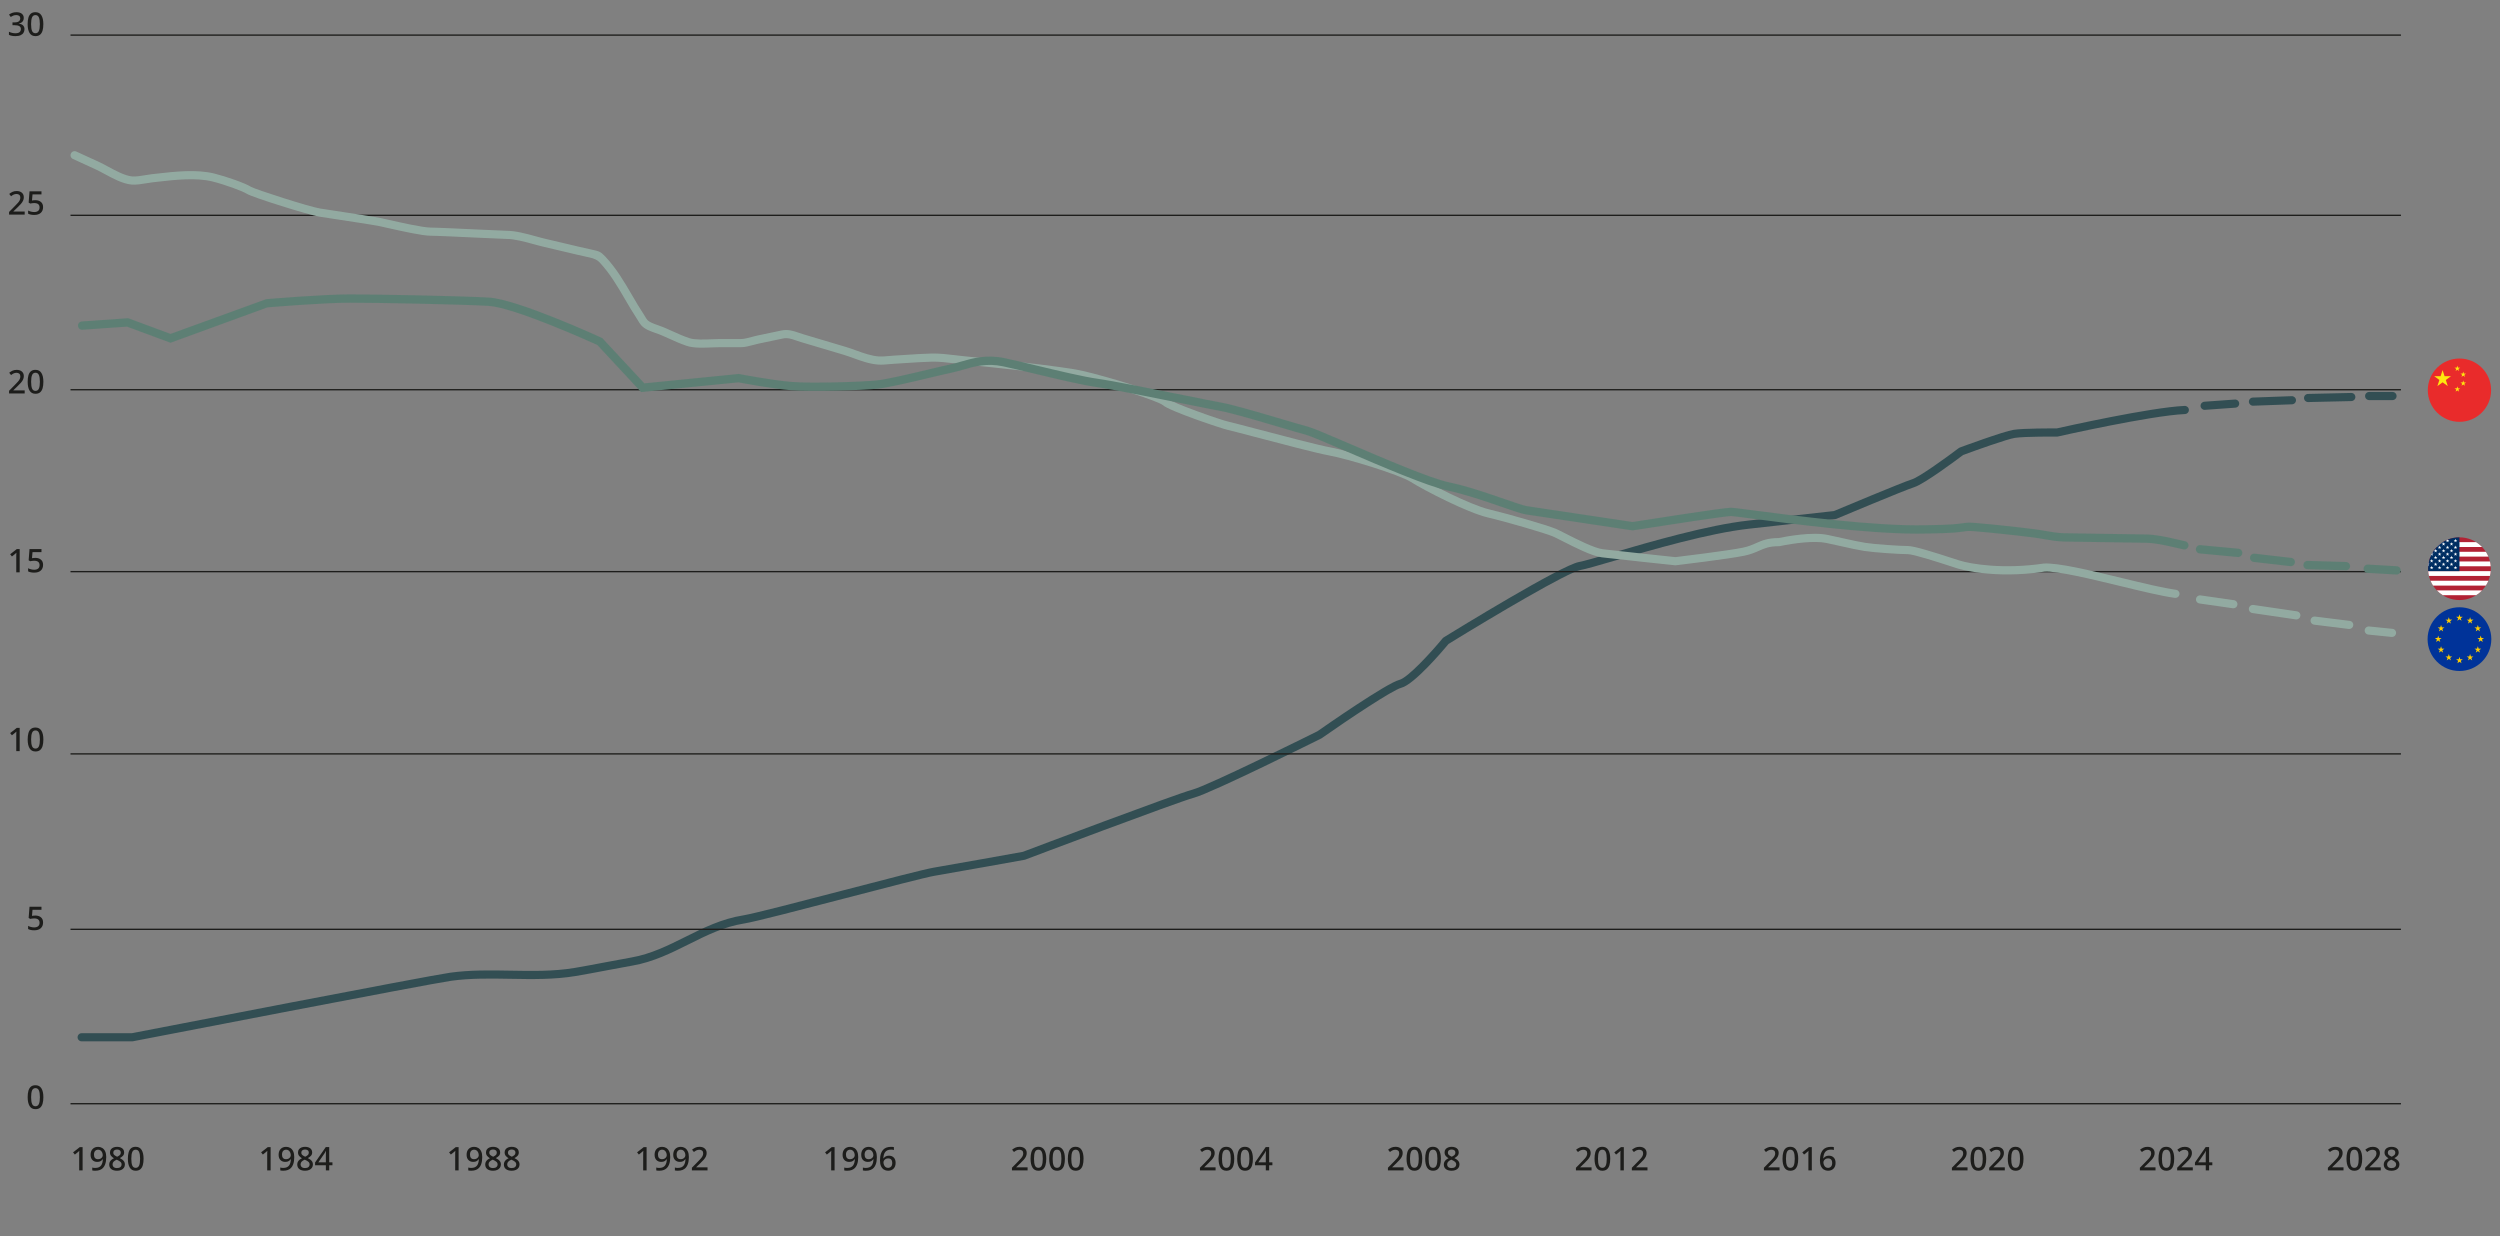 <?xml version="1.0" encoding="UTF-8"?>
<svg xmlns="http://www.w3.org/2000/svg" id="_0" width="1400" height="692.216" viewBox="0 0 1400 692.216">
  <rect x="0" y="0" width="1400" height="692.216" fill="#808080" stroke="none"/>
  <defs>
    <style>.cls-1{fill:#fc0;}.cls-2{fill:#b22234;}.cls-3{fill:#324e53;}.cls-4{fill:#e92b2b;}.cls-4,.cls-5{fill-rule:evenodd;}.cls-6{fill:#1d1d1b;}.cls-7{fill:#fff;}.cls-8{fill:#5d7f74;}.cls-9{fill:#92aaa1;}.cls-10{fill:#002e62;}.cls-11{fill:#ffe70e;}.cls-5{fill:#039;}</style>
  </defs>
  <path class="cls-5" d="M1377.293,375.763c9.857,0,17.85-7.993,17.85-17.85s-7.993-17.85-17.85-17.85-17.85,7.993-17.85,17.85,7.992,17.85,17.85,17.85Z"></path>
  <path class="cls-1" d="M1377.293,344.031l-.445,1.368h-1.439l1.16.843-.436,1.379,1.16-.843,1.159.843-.435-1.379,1.16-.843h-1.438l-.446-1.368Z"></path>
  <path class="cls-1" d="M1377.739,369.198l-.446-1.368-.445,1.368h-1.439l1.16.843-.436,1.379,1.16-.843,1.159.843-.436-1.379,1.16-.843h-1.436Z"></path>
  <path class="cls-1" d="M1365.393,358.681l1.16.837-.436-1.379,1.16-.843h-1.438l-.446-1.368-.446,1.368h-1.438l1.16.843-.436,1.379,1.16-.837Z"></path>
  <path class="cls-1" d="M1371.34,345.627l-.446,1.369h-1.436l1.16.853-.436,1.368,1.159-.855,1.16.853-.436-1.368,1.161-.853h-1.435l-.45-1.367Z"></path>
  <path class="cls-1" d="M1366.99,349.981l-.446,1.368h-1.438l1.16.843-.446,1.379,1.17-.843,1.16.843-.446-1.379,1.17-.843h-1.438l-.446-1.368Z"></path>
  <path class="cls-1" d="M1367.435,363.248l-.446-1.368-.446,1.368h-1.437l1.16.843-.446,1.379,1.17-.843,1.16.843-.446-1.379,1.17-.843h-1.438Z"></path>
  <path class="cls-1" d="M1371.789,367.606l-.449-1.371-.444,1.371h-1.439l1.16.853-.435,1.365,1.157-.853,1.16.853-.436-1.368,1.163-.849h-1.438Z"></path>
  <path class="cls-1" d="M1391.077,357.299h-1.438l-.446-1.368-.446,1.368h-1.44l1.16.843-.434,1.376,1.16-.837,1.16.837-.436-1.379,1.16-.84Z"></path>
  <path class="cls-1" d="M1383.243,345.627l-.446,1.369h-1.438l1.16.853-.436,1.368,1.16-.855,1.16.853-.436-1.368,1.16-.853h-1.438l-.446-1.367Z"></path>
  <path class="cls-1" d="M1386.882,352.192l-.446,1.379,1.16-.843,1.17.843-.446-1.379,1.16-.843h-1.438l-.446-1.368-.446,1.368h-1.438l1.17.843Z"></path>
  <path class="cls-1" d="M1388.042,363.248l-.446-1.368-.446,1.368h-1.438l1.17.843-.446,1.379,1.16-.843,1.17.843-.446-1.379,1.161-.843h-1.438Z"></path>
  <path class="cls-1" d="M1383.689,367.606l-.446-1.368-.446,1.368h-1.438l1.16.853-.436,1.368,1.16-.853,1.16.853-.436-1.368,1.16-.853h-1.438Z"></path>
  <g id="Layer_2">
    <g id="USA">
      <circle class="cls-2" cx="1377.292" cy="318.468" r="17.564"></circle>
      <path class="cls-7" d="M1359.796,317.117h34.992c-.07-.91-.21-1.814-.42-2.703h-34.152c-.21.888-.351,1.792-.42,2.703h0Z"></path>
      <path class="cls-7" d="M1367.961,333.33h18.663c1.214-.762,2.33-1.669,3.324-2.701h-25.311c.994,1.032,2.11,1.94,3.324,2.701h0Z"></path>
      <path class="cls-7" d="M1360.216,322.522h34.152c.21-.888.351-1.792.42-2.703h-34.992c.07.91.21,1.814.42,2.703h0Z"></path>
      <path class="cls-7" d="M1362.508,327.926h29.569c.555-.857,1.033-1.762,1.43-2.703h-32.428c.396.941.875,1.845,1.43,2.703h0Z"></path>
      <path class="cls-7" d="M1361.078,311.713h32.428c-.396-.941-.875-1.845-1.43-2.703h-29.569c-.555.857-1.033,1.762-1.43,2.703h0Z"></path>
      <path class="cls-7" d="M1364.637,306.308h25.311c-.994-1.033-2.111-1.94-3.325-2.701h-18.66c-1.214.761-2.331,1.669-3.325,2.701h0Z"></path>
      <path class="cls-10" d="M1359.728,318.468c0,.457.034.905.068,1.354h17.496v-18.918c-9.7,0-17.564,7.864-17.564,17.564Z"></path>
      <path class="cls-7" d="M1359.892,316.191v-.034l-.014.009.014.025Z"></path>
      <path class="cls-7" d="M1372.843,311.174l-.244.746h-.784l.635.463-.242.746.636-.461.635.461-.242-.746.635-.463h-.784l-.242-.746Z"></path>
      <path class="cls-7" d="M1372.843,307.39l-.244.747h-.784l.635.461-.242.747.636-.461.635.461-.242-.747.635-.461h-.784l-.242-.747Z"></path>
      <path class="cls-7" d="M1373.085,315.705l-.242-.747-.244.747h-.784l.635.461-.242.747.636-.463.635.463-.242-.747.635-.461h-.784Z"></path>
      <path class="cls-7" d="M1372.843,303.607l-.244.747h-.784l.635.461-.242.747.636-.461.635.461-.242-.747.635-.461h-.784l-.242-.747Z"></path>
      <path class="cls-7" d="M1375.31,317.596l-.242-.747-.242.747h-.786l.635.461-.242.747.636-.461.635.461-.242-.747.636-.461h-.786Z"></path>
      <path class="cls-7" d="M1375.068,313.065l-.242.747h-.786l.635.461-.242.747.636-.461.635.461-.242-.747.636-.461h-.786l-.242-.747Z"></path>
      <path class="cls-7" d="M1375.068,305.499l-.242.747h-.786l.635.461-.242.747.636-.463.635.463-.242-.747.636-.461h-.786l-.242-.747Z"></path>
      <path class="cls-7" d="M1375.068,309.282l-.242.747h-.786l.635.461-.242.747.636-.461.635.461-.242-.747.636-.461h-.786l-.242-.747Z"></path>
      <path class="cls-7" d="M1375.068,301.714l-.242.747h-.786l.635.463-.242.746.636-.461.635.461-.242-.746.636-.463h-.786l-.242-.747Z"></path>
      <path class="cls-7" d="M1370.859,317.596l-.242-.747-.242.747h-.786l.636.461-.242.747.635-.461.636.461-.242-.747.635-.461h-.786Z"></path>
      <path class="cls-7" d="M1370.617,313.065l-.242.747h-.786l.636.461-.242.747.635-.461.636.461-.242-.747.635-.461h-.786l-.242-.747Z"></path>
      <path class="cls-7" d="M1370.617,305.499l-.242.747h-.786l.636.461-.242.747.635-.463.636.463-.242-.747.635-.461h-.786l-.242-.747Z"></path>
      <path class="cls-7" d="M1370.617,309.282l-.242.747h-.786l.636.461-.242.747.635-.461.636.461-.242-.747.635-.461h-.786l-.242-.747Z"></path>
      <path class="cls-7" d="M1369.982,303.67l.636-.461.636.461-.242-.746.635-.463h-.787l-.094-.29c-.117.044-.227.08-.338.127l-.053.164h-.287c-.102.046-.199.097-.3.145l.437.317-.242.746Z"></path>
      <path class="cls-7" d="M1368.392,311.174l-.242.746h-.786l.636.463-.244.746.636-.461.636.461-.244-.746.636-.463h-.786l-.242-.746Z"></path>
      <path class="cls-7" d="M1368.392,307.39l-.242.747h-.786l.636.461-.244.747.636-.461.636.461-.244-.747.636-.461h-.786l-.242-.747Z"></path>
      <path class="cls-7" d="M1368.634,315.705l-.242-.747-.242.747h-.786l.636.461-.244.747.636-.463.636.463-.244-.747.636-.461h-.786Z"></path>
      <path class="cls-7" d="M1368.392,303.607l-.242.747h-.786l.636.461-.244.747.636-.461.636.461-.244-.747.636-.461h-.786l-.242-.747Z"></path>
      <path class="cls-7" d="M1366.41,317.596l-.242-.747-.242.747h-.786l.635.461-.242.747.636-.461.635.461-.242-.747.636-.461h-.786Z"></path>
      <path class="cls-7" d="M1366.167,313.065l-.242.747h-.786l.635.461-.242.747.636-.461.635.461-.242-.747.636-.461h-.786l-.242-.747Z"></path>
      <path class="cls-7" d="M1366.167,305.499l-.242.747h-.786l.635.461-.242.747.636-.463.635.463-.242-.747.636-.461h-.786l-.242-.747Z"></path>
      <path class="cls-7" d="M1366.167,309.282l-.242.747h-.786l.635.461-.242.747.636-.461.635.461-.242-.747.636-.461h-.786l-.242-.747Z"></path>
      <path class="cls-7" d="M1363.942,311.174l-.244.746h-.784l.635.463-.242.746.636-.461.635.461-.242-.746.635-.463h-.784l-.242-.746Z"></path>
      <path class="cls-7" d="M1363.307,309.345l.637-.461.635.461-.242-.747.635-.461h-.784l-.242-.747-.244.747h-.586c-.022.032-.047.061-.069.092l.508.369-.247.747Z"></path>
      <path class="cls-7" d="M1364.185,315.705l-.242-.747-.244.747h-.784l.635.461-.242.747.636-.463.635.463-.242-.747.635-.461h-.784Z"></path>
      <path class="cls-7" d="M1361.959,317.596l-.242-.747-.242.747h-.786l.636.461-.242.747.635-.461.636.461-.242-.747.635-.461h-.786Z"></path>
      <path class="cls-7" d="M1361.716,313.065l-.242.747h-.786l.636.461-.242.747.635-.461.636.461-.242-.747.635-.461h-.786l-.242-.747Z"></path>
      <path class="cls-7" d="M1362.352,311.238l-.242-.747.635-.461h-.786l-.025-.076c-.187.338-.351.69-.519,1.042l.303-.219.633.461Z"></path>
      <path class="cls-7" d="M1359.892,316.191c-.021.167-.057.329-.074.498l.309.225-.235-.723Z"></path>
      <path class="cls-7" d="M1360.52,315.705h-.557c-.025.15-.049.3-.069.452l.626-.452Z"></path>
    </g>
  </g>
  <path class="cls-4" d="M1395.021,218.498c0,9.791-7.937,17.729-17.729,17.729s-17.729-7.937-17.729-17.729,7.937-17.729,17.729-17.729,17.729,7.937,17.729,17.729Z"></path>
  <path class="cls-11" d="M1367.851,207.247l1.113,3.425h3.601l-2.913,2.117,1.113,3.425-2.913-2.117-2.913,2.117,1.113-3.425-2.913-2.117h3.601l1.113-3.425Z"></path>
  <path class="cls-11" d="M1376.111,204.769l.371,1.142h1.2l-.971.706.371,1.141-.971-.706-.971.706.371-1.141-.971-.706h1.2l.371-1.142Z"></path>
  <path class="cls-11" d="M1376.111,216.333l.371,1.142h1.2l-.971.706.371,1.141-.971-.706-.971.706.371-1.141-.971-.706h1.2l.371-1.142Z"></path>
  <path class="cls-11" d="M1379.415,208.073l.371,1.142h1.2l-.971.706.371,1.141-.971-.706-.971.706.371-1.141-.971-.706h1.2l.371-1.142Z"></path>
  <path class="cls-11" d="M1379.415,213.029l.371,1.142h1.2l-.971.706.371,1.141-.971-.706-.971.706.371-1.141-.971-.706h1.2l.371-1.142Z"></path>
  <path class="cls-3" d="M74.238,583.156h-28.513c-1.26,0-2.281-1.021-2.281-2.281s1.021-2.281,2.281-2.281h28.075c9.348-1.812,165.62-32.104,178.156-33.858,11.235-1.573,22.811-1.363,34.005-1.161,11.874.214,24.153.437,35.758-1.518,5.767-.973,11.493-2.063,17.218-3.154,4.89-.931,9.78-1.861,14.694-2.72,10.858-1.896,20.626-6.77,30.072-11.485,10.024-5.002,20.39-10.175,32.32-12.053,5.785-.913,31.552-7.625,56.47-14.116,23.21-6.047,45.134-11.758,50.316-12.628,10.08-1.697,46.88-8.317,49.99-8.876,5.591-2.114,85.044-32.13,94.798-34.767,9.338-2.52,66.78-31.07,70.163-32.753,4.559-3.19,38.69-26.962,45.882-28.776,4.626-1.166,17.336-14.918,24.262-23.312l.563-.49c6.699-4.13,65.735-40.401,75.773-42.207,2.869-.517,9.818-2.544,18.615-5.111,21.269-6.205,53.408-15.581,76.325-18.094,29.83-3.267,45.387-5.04,47.765-5.311,3.86-1.621,38.265-16.049,43.752-17.778,3.876-1.221,17.785-11.119,26.189-17.475l.584-.319c.991-.367,24.332-9.008,30.146-9.924,5.469-.861,21.787-.803,24.159-.789,4.408-.995,52.391-11.742,71.626-12.609,1.249-.048,2.324.918,2.381,2.176.058,1.259-.916,2.324-2.176,2.381-19.338.872-70.564,12.442-71.078,12.558l-.257.058-.264-.002c-.183-.001-18.269-.119-23.68.733-4.387.691-22.084,7.036-28.957,9.578-3.191,2.406-21.625,16.197-27.301,17.985-5.492,1.73-43.276,17.599-43.657,17.759l-.624.163s-15.565,1.786-48.111,5.351c-22.519,2.469-54.428,11.778-75.542,17.939-9.277,2.706-15.979,4.661-19.086,5.221-6.925,1.246-47.837,25.365-73.866,41.403-2.82,3.396-19.096,22.693-26.425,24.54-4.892,1.234-29.304,17.533-44.52,28.188l-.291.173c-2.492,1.242-61.152,30.448-71.159,33.15-9.682,2.617-93.723,34.383-94.57,34.703l-.403.111c-.396.072-39.748,7.155-50.248,8.922-4.984.838-27.83,6.789-49.922,12.544-25.025,6.519-50.903,13.261-56.91,14.209-11.234,1.768-20.832,6.558-30.994,11.629-9.739,4.86-19.81,9.886-31.324,11.896-4.891.855-9.757,1.781-14.625,2.708-5.757,1.096-11.514,2.193-17.313,3.17-12.022,2.027-24.514,1.802-36.6,1.582-11.017-.199-22.411-.405-33.289,1.117-12.53,1.754-176.482,33.54-178.136,33.861l-.215.042Z"></path>
  <path class="cls-3" d="M1234.583,229.519c-1.185,0-2.188-.918-2.272-2.119-.089-1.256.857-2.348,2.113-2.437l17.084-1.216c1.24-.102,2.349.856,2.437,2.113.089,1.256-.857,2.348-2.113,2.437l-17.084,1.216c-.055.004-.11.006-.165.006Z"></path>
  <path class="cls-3" d="M1261.655,227.201c-1.222,0-2.233-.968-2.278-2.199-.046-1.259.939-2.317,2.198-2.362l21.823-.788c1.151-.04,2.317.938,2.361,2.197.046,1.259-.939,2.317-2.198,2.362l-21.823.788c-.027.001-.055.002-.083.002Z"></path>
  <path class="cls-3" d="M1292.526,225.158c-1.236,0-2.251-.988-2.28-2.229-.028-1.259.97-2.304,2.229-2.332l24.197-.55c1.285-.043,2.305.97,2.333,2.228.028,1.259-.97,2.304-2.229,2.332l-24.197.55c-.018.001-.036.001-.053.001Z"></path>
  <path class="cls-3" d="M1339.81,224.056h-13.088c-1.259,0-2.281-1.021-2.281-2.281s1.022-2.281,2.281-2.281h13.088c1.259,0,2.281,1.021,2.281,2.281s-1.022,2.281-2.281,2.281Z"></path>
  <rect class="cls-6" x="39.486" y="617.704" width="1305.044" height=".76"></rect>
  <rect class="cls-6" x="39.486" y="520.042" width="1305.044" height=".76"></rect>
  <rect class="cls-6" x="39.486" y="421.801" width="1305.044" height=".76"></rect>
  <rect class="cls-6" x="39.486" y="319.738" width="1305.044" height=".76"></rect>
  <path class="cls-6" d="M11.022,320.497h-1.916v-8.649c0-.463.006-.879.018-1.25s.031-.734.055-1.087c-.159.172-.322.33-.493.475s-.364.312-.584.493l-1.423,1.149-.986-1.242,3.723-2.92h1.605v13.03Z"></path>
  <path class="cls-6" d="M19.818,312.413c1.289,0,2.33.336,3.12,1.004.791.668,1.187,1.625,1.187,2.866,0,1.375-.432,2.45-1.295,3.228-.864.778-2.087,1.167-3.668,1.167-.682,0-1.317-.059-1.907-.181-.591-.122-1.093-.297-1.506-.529v-1.77c.438.255.97.463,1.596.621.627.157,1.225.238,1.798.238.912,0,1.641-.211,2.189-.63.548-.422.821-1.075.821-1.963,0-.79-.246-1.396-.74-1.815-.491-.419-1.268-.63-2.326-.63-.342,0-.722.03-1.141.092-.42.059-.757.122-1.013.181l-.894-.529.491-6.297h6.697v1.717h-5.018l-.293,3.413c.206-.039.469-.077.786-.119.316-.045.686-.065,1.112-.065Z"></path>
  <path class="cls-6" d="M11.022,420.645h-1.916v-8.649c0-.463.006-.879.018-1.25s.031-.734.055-1.087c-.159.172-.322.33-.493.475s-.364.312-.584.493l-1.423,1.149-.986-1.242,3.723-2.92h1.605v13.03Z"></path>
  <path class="cls-6" d="M24.289,414.111c0,1.414-.147,2.617-.438,3.615-.293.998-.763,1.764-1.414,2.299-.652.535-1.506.802-2.565.802-1.497,0-2.6-.591-3.312-1.779-.711-1.185-1.068-2.83-1.068-4.936,0-1.411.143-2.614.429-3.612.285-.998.75-1.761,1.396-2.29.644-.529,1.495-.793,2.554-.793,1.484,0,2.591.585,3.321,1.758.731,1.176,1.096,2.822,1.096,4.936ZM17.427,414.111c0,1.705.183,2.979.548,3.825.365.844.998,1.268,1.898,1.268.888,0,1.521-.422,1.898-1.259.377-.841.566-2.118.566-3.834,0-1.69-.189-2.958-.566-3.805-.377-.844-1.01-1.268-1.898-1.268-.9,0-1.533.425-1.898,1.268-.365.847-.548,2.115-.548,3.805Z"></path>
  <path class="cls-6" d="M19.816,512.706c1.289,0,2.33.336,3.12,1.004.791.668,1.187,1.625,1.187,2.866,0,1.375-.432,2.45-1.295,3.228-.864.778-2.087,1.167-3.668,1.167-.682,0-1.317-.059-1.907-.181-.591-.122-1.093-.297-1.506-.529v-1.77c.438.255.97.463,1.596.621.627.157,1.225.238,1.798.238.912,0,1.641-.211,2.189-.63.548-.422.821-1.075.821-1.963,0-.79-.246-1.396-.74-1.815-.491-.419-1.268-.63-2.326-.63-.342,0-.722.03-1.141.092-.42.059-.757.122-1.013.181l-.894-.529.491-6.297h6.697v1.717h-5.018l-.293,3.413c.206-.039.469-.077.786-.119.316-.045.686-.065,1.112-.065Z"></path>
  <path class="cls-6" d="M151.551,655.424h-1.916v-8.649c0-.463.006-.879.018-1.25s.031-.734.055-1.087c-.159.172-.322.33-.493.475s-.364.312-.584.493l-1.423,1.149-.986-1.242,3.723-2.92h1.605v13.03Z"></path>
  <path class="cls-6" d="M164.781,647.96c0,.743-.052,1.482-.154,2.219-.104.734-.287,1.429-.548,2.079s-.624,1.23-1.086,1.734-1.053.9-1.77,1.185c-.717.285-1.582.428-2.591.428-.243,0-.532-.012-.867-.036-.334-.024-.604-.065-.811-.128v-1.625c.23.074.489.128.775.166.285.036.563.053.83.053.839,0,1.533-.125,2.08-.374.546-.249.979-.6,1.295-1.048.316-.452.548-.971.694-1.559.147-.591.232-1.227.255-1.91h-.108c-.269.416-.64.772-1.114,1.069-.475.297-1.114.446-1.916.446-1.12,0-2.02-.347-2.701-1.048-.682-.698-1.022-1.681-1.022-2.946,0-1.375.383-2.456,1.149-3.249.766-.79,1.794-1.185,3.084-1.185.839,0,1.602.208,2.29.621s1.231,1.042,1.633,1.889c.401.844.601,1.919.601,3.22ZM160.274,643.817c-.694,0-1.259.232-1.697.695-.438.463-.656,1.167-.656,2.118,0,.778.189,1.393.566,1.841.377.452.949.674,1.715.674.535,0,1.001-.107,1.396-.327s.7-.499.912-.841c.214-.339.319-.692.319-1.057,0-.487-.094-.968-.282-1.44-.189-.475-.475-.87-.858-1.188-.383-.315-.854-.475-1.414-.475Z"></path>
  <path class="cls-6" d="M170.839,642.213c.766,0,1.448.119,2.043.356.597.235,1.068.588,1.415,1.057.346.469.52,1.042.52,1.726,0,.778-.238,1.417-.711,1.916-.475.499-1.047.918-1.715,1.259.511.255.982.543,1.414.864.432.324.778.701,1.04,1.132.261.434.392.942.392,1.524,0,.731-.181,1.36-.546,1.889s-.873.942-1.524,1.233c-.652.291-1.415.437-2.29.437-1.412,0-2.501-.306-3.267-.921s-1.149-1.473-1.149-2.581c0-.585.122-1.099.365-1.542.242-.446.566-.826.967-1.141.401-.318.839-.585,1.314-.805-.633-.365-1.163-.805-1.587-1.322-.426-.517-.639-1.17-.639-1.963,0-.668.175-1.236.529-1.705.352-.469.827-.823,1.423-1.057.597-.238,1.265-.356,2.008-.356ZM168.32,652.067c0,.582.208,1.069.621,1.458.414.389,1.047.585,1.898.585.827,0,1.457-.193,1.889-.576s.647-.879.647-1.488c0-.594-.238-1.087-.711-1.476-.475-.389-1.065-.737-1.77-1.042l-.273-.107c-.743.315-1.311.683-1.706,1.102-.397.422-.594.936-.594,1.544ZM170.821,643.727c-.609,0-1.108.148-1.497.446-.389.3-.584.722-.584,1.268,0,.609.209,1.081.63,1.414.42.336.927.636,1.524.906.56-.243,1.04-.543,1.442-.897.401-.35.601-.826.601-1.423,0-.546-.195-.968-.584-1.268-.389-.297-.9-.446-1.533-.446Z"></path>
  <path class="cls-6" d="M186.167,652.54h-1.806v2.884h-1.88v-2.884h-6.04v-1.533l6.004-8.667h1.916v8.557h1.806v1.643ZM182.481,650.897v-3.54c0-.57.009-1.108.028-1.613.018-.505.039-.93.064-1.268h-.074c-.097.243-.218.49-.364.749-.147.255-.287.478-.42.674l-3.448,4.999h4.215Z"></path>
  <path class="cls-6" d="M24.288,614.419c0,1.414-.147,2.617-.438,3.615-.293.998-.763,1.764-1.414,2.299-.652.535-1.506.802-2.565.802-1.497,0-2.6-.591-3.312-1.779-.711-1.185-1.068-2.83-1.068-4.936,0-1.411.143-2.614.429-3.612.285-.998.75-1.761,1.396-2.29.644-.529,1.495-.793,2.554-.793,1.484,0,2.591.585,3.321,1.758.731,1.176,1.096,2.822,1.096,4.936ZM17.425,614.419c0,1.705.183,2.979.548,3.825.365.844.998,1.268,1.898,1.268.888,0,1.521-.422,1.898-1.259.377-.841.566-2.118.566-3.834,0-1.69-.189-2.958-.566-3.805-.377-.844-1.01-1.268-1.898-1.268-.9,0-1.533.425-1.898,1.268-.365.847-.548,2.115-.548,3.805Z"></path>
  <path class="cls-6" d="M256.824,655.424h-1.916v-8.649c0-.463.006-.879.018-1.25s.031-.734.055-1.087c-.159.172-.322.33-.493.475s-.364.312-.584.493l-1.423,1.149-.986-1.242,3.723-2.92h1.605v13.03Z"></path>
  <path class="cls-6" d="M270.054,647.96c0,.743-.052,1.482-.154,2.219-.104.734-.287,1.429-.548,2.079s-.624,1.23-1.086,1.734-1.053.9-1.77,1.185c-.717.285-1.582.428-2.591.428-.243,0-.532-.012-.867-.036-.334-.024-.604-.065-.811-.128v-1.625c.23.074.489.128.775.166.285.036.563.053.83.053.839,0,1.533-.125,2.08-.374.546-.249.979-.6,1.295-1.048.316-.452.548-.971.694-1.559.147-.591.232-1.227.255-1.91h-.108c-.269.416-.64.772-1.114,1.069-.475.297-1.114.446-1.916.446-1.12,0-2.02-.347-2.701-1.048-.682-.698-1.022-1.681-1.022-2.946,0-1.375.383-2.456,1.149-3.249.766-.79,1.794-1.185,3.084-1.185.839,0,1.602.208,2.29.621s1.231,1.042,1.633,1.889c.401.844.601,1.919.601,3.22ZM265.547,643.817c-.694,0-1.259.232-1.697.695s-.656,1.167-.656,2.118c0,.778.189,1.393.566,1.841.377.452.949.674,1.715.674.535,0,1.001-.107,1.396-.327s.7-.499.912-.841c.214-.339.319-.692.319-1.057,0-.487-.094-.968-.282-1.44-.189-.475-.475-.87-.858-1.188-.383-.315-.854-.475-1.414-.475Z"></path>
  <path class="cls-6" d="M276.111,642.213c.766,0,1.448.119,2.043.356.597.235,1.068.588,1.415,1.057.346.469.52,1.042.52,1.726,0,.778-.238,1.417-.711,1.916-.475.499-1.047.918-1.715,1.259.511.255.982.543,1.414.864.432.324.778.701,1.04,1.132.261.434.392.942.392,1.524,0,.731-.181,1.36-.546,1.889s-.873.942-1.524,1.233c-.652.291-1.415.437-2.29.437-1.412,0-2.501-.306-3.267-.921s-1.149-1.473-1.149-2.581c0-.585.122-1.099.365-1.542.242-.446.566-.826.967-1.141.401-.318.839-.585,1.314-.805-.633-.365-1.163-.805-1.587-1.322-.426-.517-.639-1.17-.639-1.963,0-.668.175-1.236.529-1.705.352-.469.827-.823,1.423-1.057.597-.238,1.265-.356,2.008-.356ZM273.593,652.067c0,.582.208,1.069.621,1.458.414.389,1.047.585,1.898.585.827,0,1.457-.193,1.889-.576s.647-.879.647-1.488c0-.594-.238-1.087-.711-1.476-.475-.389-1.065-.737-1.77-1.042l-.273-.107c-.743.315-1.311.683-1.706,1.102-.397.422-.594.936-.594,1.544ZM276.094,643.727c-.609,0-1.108.148-1.497.446-.389.3-.584.722-.584,1.268,0,.609.209,1.081.63,1.414.42.336.927.636,1.524.906.56-.243,1.04-.543,1.442-.897.401-.35.601-.826.601-1.423,0-.546-.195-.968-.584-1.268-.389-.297-.9-.446-1.533-.446Z"></path>
  <path class="cls-6" d="M286.55,642.213c.766,0,1.448.119,2.043.356.597.235,1.068.588,1.415,1.057.346.469.52,1.042.52,1.726,0,.778-.238,1.417-.711,1.916-.475.499-1.047.918-1.715,1.259.511.255.982.543,1.414.864.432.324.778.701,1.04,1.132.261.434.392.942.392,1.524,0,.731-.181,1.36-.546,1.889-.365.529-.873.942-1.524,1.233-.652.291-1.415.437-2.29.437-1.412,0-2.501-.306-3.267-.921s-1.149-1.473-1.149-2.581c0-.585.122-1.099.365-1.542.242-.446.566-.826.967-1.141.401-.318.839-.585,1.314-.805-.633-.365-1.163-.805-1.587-1.322-.426-.517-.639-1.17-.639-1.963,0-.668.175-1.236.529-1.705.352-.469.827-.823,1.423-1.057.597-.238,1.265-.356,2.008-.356ZM284.031,652.067c0,.582.208,1.069.621,1.458.414.389,1.047.585,1.898.585.827,0,1.457-.193,1.889-.576s.647-.879.647-1.488c0-.594-.238-1.087-.711-1.476-.475-.389-1.065-.737-1.77-1.042l-.273-.107c-.743.315-1.311.683-1.706,1.102-.397.422-.594.936-.594,1.544ZM286.532,643.727c-.609,0-1.108.148-1.497.446-.389.3-.584.722-.584,1.268,0,.609.209,1.081.63,1.414.42.336.927.636,1.524.906.56-.243,1.04-.543,1.442-.897.401-.35.601-.826.601-1.423,0-.546-.195-.968-.584-1.268-.389-.297-.9-.446-1.533-.446Z"></path>
  <path class="cls-6" d="M362.097,655.424h-1.916v-8.649c0-.463.006-.879.018-1.25s.031-.734.055-1.087c-.159.172-.322.33-.493.475s-.364.312-.584.493l-1.423,1.149-.986-1.242,3.723-2.92h1.605v13.03Z"></path>
  <path class="cls-6" d="M375.327,647.96c0,.743-.052,1.482-.154,2.219-.104.734-.287,1.429-.548,2.079s-.624,1.23-1.086,1.734-1.053.9-1.77,1.185c-.717.285-1.582.428-2.591.428-.243,0-.532-.012-.867-.036-.334-.024-.604-.065-.811-.128v-1.625c.23.074.489.128.775.166.285.036.563.053.83.053.839,0,1.533-.125,2.08-.374.546-.249.979-.6,1.295-1.048.316-.452.548-.971.694-1.559.147-.591.232-1.227.255-1.91h-.108c-.269.416-.64.772-1.114,1.069-.475.297-1.114.446-1.916.446-1.12,0-2.02-.347-2.701-1.048-.682-.698-1.022-1.681-1.022-2.946,0-1.375.383-2.456,1.149-3.249.766-.79,1.794-1.185,3.084-1.185.839,0,1.602.208,2.29.621s1.231,1.042,1.633,1.889c.401.844.601,1.919.601,3.22ZM370.82,643.817c-.694,0-1.259.232-1.697.695s-.656,1.167-.656,2.118c0,.778.189,1.393.566,1.841.377.452.949.674,1.715.674.535,0,1.001-.107,1.396-.327s.7-.499.912-.841c.214-.339.319-.692.319-1.057,0-.487-.094-.968-.282-1.44-.189-.475-.475-.87-.858-1.188-.383-.315-.854-.475-1.414-.475Z"></path>
  <path class="cls-6" d="M385.764,647.96c0,.743-.052,1.482-.154,2.219-.104.734-.287,1.429-.548,2.079s-.624,1.23-1.086,1.734-1.053.9-1.77,1.185c-.717.285-1.582.428-2.591.428-.243,0-.532-.012-.867-.036-.334-.024-.604-.065-.811-.128v-1.625c.23.074.489.128.775.166.285.036.563.053.83.053.839,0,1.533-.125,2.08-.374.546-.249.979-.6,1.295-1.048.316-.452.548-.971.694-1.559.147-.591.232-1.227.255-1.91h-.108c-.269.416-.64.772-1.114,1.069-.475.297-1.114.446-1.916.446-1.12,0-2.02-.347-2.701-1.048-.682-.698-1.022-1.681-1.022-2.946,0-1.375.383-2.456,1.149-3.249.766-.79,1.794-1.185,3.084-1.185.839,0,1.602.208,2.29.621s1.231,1.042,1.633,1.889c.401.844.601,1.919.601,3.22ZM381.257,643.817c-.694,0-1.259.232-1.697.695s-.656,1.167-.656,2.118c0,.778.189,1.393.566,1.841.377.452.949.674,1.715.674.535,0,1.001-.107,1.396-.327s.7-.499.912-.841c.214-.339.319-.692.319-1.057,0-.487-.094-.968-.282-1.44-.189-.475-.475-.87-.858-1.188-.383-.315-.854-.475-1.414-.475Z"></path>
  <path class="cls-6" d="M396.22,655.424h-8.759v-1.497l3.358-3.413c.658-.668,1.204-1.25,1.643-1.74.438-.493.766-.968.986-1.426.218-.454.328-.95.328-1.485,0-.659-.192-1.158-.575-1.497-.383-.342-.891-.511-1.524-.511-.597,0-1.132.11-1.607.327-.474.22-.967.538-1.478.95l-1.04-1.295c.523-.44,1.118-.82,1.788-1.141.668-.324,1.466-.484,2.391-.484,1.228,0,2.201.315,2.92.948.717.633,1.077,1.479,1.077,2.536,0,.695-.141,1.339-.42,1.937-.279.594-.676,1.185-1.187,1.767-.511.585-1.112,1.206-1.806,1.862l-2.427,2.355v.089h6.331v1.717Z"></path>
  <path class="cls-6" d="M575.454,655.424h-8.759v-1.497l3.358-3.413c.658-.668,1.204-1.25,1.643-1.74.438-.493.766-.968.986-1.426.218-.454.328-.95.328-1.485,0-.659-.192-1.158-.575-1.497-.383-.342-.891-.511-1.524-.511-.597,0-1.132.11-1.607.327-.474.22-.967.538-1.478.95l-1.04-1.295c.523-.44,1.118-.82,1.788-1.141.668-.324,1.466-.484,2.391-.484,1.228,0,2.201.315,2.92.948.717.633,1.077,1.479,1.077,2.536,0,.695-.141,1.339-.42,1.937-.279.594-.676,1.185-1.187,1.767-.511.585-1.112,1.206-1.806,1.862l-2.427,2.355v.089h6.331v1.717Z"></path>
  <path class="cls-6" d="M585.911,648.889c0,1.414-.147,2.617-.438,3.615-.293.998-.763,1.764-1.414,2.299-.652.535-1.506.802-2.565.802-1.497,0-2.6-.591-3.312-1.779-.711-1.185-1.068-2.83-1.068-4.936,0-1.411.143-2.614.429-3.612.285-.998.75-1.761,1.396-2.29.644-.529,1.495-.793,2.554-.793,1.484,0,2.591.585,3.321,1.758.731,1.176,1.096,2.822,1.096,4.936ZM579.049,648.889c0,1.705.183,2.979.548,3.825.365.844.998,1.268,1.898,1.268.888,0,1.521-.422,1.898-1.259.377-.841.566-2.118.566-3.834,0-1.69-.189-2.958-.566-3.805-.377-.844-1.01-1.268-1.898-1.268-.9,0-1.533.425-1.898,1.268-.365.847-.548,2.115-.548,3.805Z"></path>
  <path class="cls-6" d="M596.348,648.889c0,1.414-.147,2.617-.438,3.615-.293.998-.763,1.764-1.414,2.299-.652.535-1.506.802-2.565.802-1.497,0-2.6-.591-3.312-1.779-.711-1.185-1.068-2.83-1.068-4.936,0-1.411.143-2.614.429-3.612.285-.998.75-1.761,1.396-2.29.644-.529,1.495-.793,2.554-.793,1.484,0,2.591.585,3.321,1.758.731,1.176,1.096,2.822,1.096,4.936ZM589.486,648.889c0,1.705.183,2.979.548,3.825.365.844.998,1.268,1.898,1.268.888,0,1.521-.422,1.898-1.259.377-.841.566-2.118.566-3.834,0-1.69-.189-2.958-.566-3.805-.377-.844-1.01-1.268-1.898-1.268-.9,0-1.533.425-1.898,1.268-.365.847-.548,2.115-.548,3.805Z"></path>
  <path class="cls-6" d="M606.786,648.889c0,1.414-.147,2.617-.438,3.615-.293.998-.763,1.764-1.414,2.299-.652.535-1.506.802-2.565.802-1.497,0-2.6-.591-3.312-1.779-.711-1.185-1.068-2.83-1.068-4.936,0-1.411.143-2.614.429-3.612.285-.998.75-1.761,1.396-2.29.644-.529,1.495-.793,2.554-.793,1.484,0,2.591.585,3.321,1.758.731,1.176,1.096,2.822,1.096,4.936ZM599.924,648.889c0,1.705.183,2.979.548,3.825.365.844.998,1.268,1.898,1.268.888,0,1.521-.422,1.898-1.259.377-.841.566-2.118.566-3.834,0-1.69-.189-2.958-.566-3.805-.377-.844-1.01-1.268-1.898-1.268-.9,0-1.533.425-1.898,1.268-.365.847-.548,2.115-.548,3.805Z"></path>
  <path class="cls-6" d="M786.001,655.424h-8.759v-1.497l3.358-3.413c.658-.668,1.204-1.25,1.643-1.74.438-.493.766-.968.986-1.426.218-.454.328-.95.328-1.485,0-.659-.192-1.158-.575-1.497-.383-.342-.891-.511-1.524-.511-.597,0-1.132.11-1.607.327-.474.22-.967.538-1.478.95l-1.04-1.295c.523-.44,1.118-.82,1.788-1.141.668-.324,1.466-.484,2.391-.484,1.228,0,2.201.315,2.92.948.717.633,1.077,1.479,1.077,2.536,0,.695-.141,1.339-.42,1.937-.279.594-.676,1.185-1.187,1.767-.511.585-1.112,1.206-1.806,1.862l-2.427,2.355v.089h6.331v1.717Z"></path>
  <path class="cls-6" d="M796.458,648.889c0,1.414-.147,2.617-.438,3.615-.293.998-.763,1.764-1.414,2.299-.652.535-1.506.802-2.565.802-1.497,0-2.6-.591-3.312-1.779-.711-1.185-1.068-2.83-1.068-4.936,0-1.411.143-2.614.429-3.612.285-.998.75-1.761,1.396-2.29.644-.529,1.495-.793,2.554-.793,1.484,0,2.591.585,3.321,1.758.731,1.176,1.096,2.822,1.096,4.936ZM789.596,648.889c0,1.705.183,2.979.548,3.825.365.844.998,1.268,1.898,1.268.888,0,1.521-.422,1.898-1.259.377-.841.566-2.118.566-3.834,0-1.69-.189-2.958-.566-3.805-.377-.844-1.01-1.268-1.898-1.268-.9,0-1.533.425-1.898,1.268-.365.847-.548,2.115-.548,3.805Z"></path>
  <path class="cls-6" d="M806.895,648.889c0,1.414-.147,2.617-.438,3.615-.293.998-.763,1.764-1.414,2.299-.652.535-1.506.802-2.565.802-1.497,0-2.6-.591-3.312-1.779-.711-1.185-1.068-2.83-1.068-4.936,0-1.411.143-2.614.429-3.612.285-.998.75-1.761,1.396-2.29.644-.529,1.495-.793,2.554-.793,1.484,0,2.591.585,3.321,1.758.731,1.176,1.096,2.822,1.096,4.936ZM800.033,648.889c0,1.705.183,2.979.548,3.825.365.844.998,1.268,1.898,1.268.888,0,1.521-.422,1.898-1.259.377-.841.566-2.118.566-3.834,0-1.69-.189-2.958-.566-3.805-.377-.844-1.01-1.268-1.898-1.268-.9,0-1.533.425-1.898,1.268-.365.847-.548,2.115-.548,3.805Z"></path>
  <path class="cls-6" d="M812.917,642.213c.766,0,1.448.119,2.043.356.597.235,1.068.588,1.415,1.057.346.469.52,1.042.52,1.726,0,.778-.238,1.417-.711,1.916-.475.499-1.047.918-1.715,1.259.511.255.982.543,1.414.864.432.324.778.701,1.04,1.132.261.434.392.942.392,1.524,0,.731-.181,1.36-.546,1.889-.365.529-.873.942-1.524,1.233-.652.291-1.415.437-2.29.437-1.412,0-2.501-.306-3.267-.921s-1.149-1.473-1.149-2.581c0-.585.122-1.099.365-1.542.242-.446.566-.826.967-1.141.401-.318.839-.585,1.314-.805-.633-.365-1.163-.805-1.587-1.322-.426-.517-.639-1.17-.639-1.963,0-.668.175-1.236.529-1.705.352-.469.827-.823,1.423-1.057.597-.238,1.265-.356,2.008-.356ZM810.398,652.067c0,.582.208,1.069.621,1.458.414.389,1.047.585,1.898.585.827,0,1.457-.193,1.889-.576s.647-.879.647-1.488c0-.594-.238-1.087-.711-1.476-.475-.389-1.065-.737-1.77-1.042l-.273-.107c-.743.315-1.311.683-1.706,1.102-.397.422-.594.936-.594,1.544ZM812.899,643.727c-.609,0-1.108.148-1.497.446-.389.3-.584.722-.584,1.268,0,.609.209,1.081.63,1.414.42.336.927.636,1.524.906.56-.243,1.04-.543,1.442-.897.401-.35.601-.826.601-1.423,0-.546-.195-.968-.584-1.268-.389-.297-.9-.446-1.533-.446Z"></path>
  <path class="cls-6" d="M13.832,220.334H5.073v-1.497l3.358-3.413c.658-.668,1.204-1.25,1.643-1.74.438-.493.766-.968.986-1.426.218-.454.328-.95.328-1.485,0-.659-.192-1.158-.575-1.497-.383-.342-.891-.511-1.524-.511-.597,0-1.132.11-1.607.327-.474.22-.967.538-1.478.95l-1.04-1.295c.523-.44,1.118-.82,1.788-1.141.668-.324,1.466-.484,2.391-.484,1.228,0,2.201.315,2.92.948.717.633,1.077,1.479,1.077,2.536,0,.695-.141,1.339-.42,1.937-.279.594-.676,1.185-1.187,1.767-.511.585-1.112,1.206-1.806,1.862l-2.427,2.355v.089h6.331v1.717Z"></path>
  <path class="cls-6" d="M24.289,213.8c0,1.414-.147,2.617-.438,3.615-.293.998-.763,1.764-1.414,2.299-.652.535-1.506.802-2.565.802-1.497,0-2.6-.591-3.312-1.779-.711-1.185-1.068-2.83-1.068-4.936,0-1.411.143-2.614.429-3.612.285-.998.75-1.761,1.396-2.29.644-.529,1.495-.793,2.554-.793,1.484,0,2.591.585,3.321,1.758.731,1.176,1.096,2.822,1.096,4.936ZM17.427,213.8c0,1.705.183,2.979.548,3.825.365.844.998,1.268,1.898,1.268.888,0,1.521-.422,1.898-1.259.377-.841.566-2.118.566-3.834,0-1.69-.189-2.958-.566-3.805-.377-.844-1.01-1.268-1.898-1.268-.9,0-1.533.425-1.898,1.268-.365.847-.548,2.115-.548,3.805Z"></path>
  <path class="cls-6" d="M13.832,120.189H5.073v-1.497l3.358-3.413c.658-.668,1.204-1.25,1.643-1.74.438-.493.766-.968.986-1.426.218-.454.328-.95.328-1.485,0-.659-.192-1.158-.575-1.497-.383-.342-.891-.511-1.524-.511-.597,0-1.132.11-1.607.327-.474.22-.967.538-1.478.95l-1.04-1.295c.523-.44,1.118-.82,1.788-1.141.668-.324,1.466-.484,2.391-.484,1.228,0,2.201.315,2.92.948.717.633,1.077,1.479,1.077,2.536,0,.695-.141,1.339-.42,1.937-.279.594-.676,1.185-1.187,1.767-.511.585-1.112,1.206-1.806,1.862l-2.427,2.355v.089h6.331v1.717Z"></path>
  <path class="cls-6" d="M19.818,112.105c1.289,0,2.33.336,3.12,1.004.791.668,1.187,1.625,1.187,2.866,0,1.375-.432,2.45-1.295,3.228-.864.778-2.087,1.167-3.668,1.167-.682,0-1.317-.059-1.907-.181-.591-.122-1.093-.297-1.506-.529v-1.77c.438.255.97.463,1.596.621s1.225.238,1.798.238c.912,0,1.641-.211,2.189-.63.548-.422.821-1.075.821-1.963,0-.79-.246-1.396-.74-1.815-.491-.419-1.268-.63-2.326-.63-.342,0-.722.03-1.141.092-.42.059-.757.122-1.013.181l-.894-.529.491-6.297h6.697v1.717h-5.018l-.293,3.413c.206-.039.469-.077.786-.119.316-.045.686-.065,1.112-.065Z"></path>
  <rect class="cls-6" x="39.486" y="217.869" width="1305.044" height=".76"></rect>
  <rect class="cls-6" x="39.486" y="120.194" width="1305.044" height=".76"></rect>
  <path class="cls-6" d="M467.371,655.433h-1.916v-8.649c0-.463.006-.879.018-1.25s.031-.734.055-1.087c-.159.172-.322.33-.493.475s-.364.312-.584.493l-1.423,1.149-.986-1.242,3.723-2.92h1.605v13.03Z"></path>
  <path class="cls-6" d="M480.601,647.969c0,.743-.052,1.482-.154,2.219-.104.734-.287,1.429-.548,2.079s-.624,1.23-1.086,1.734-1.053.9-1.77,1.185-1.582.428-2.591.428c-.243,0-.532-.012-.867-.036-.334-.024-.604-.065-.811-.128v-1.625c.23.074.489.128.775.166.285.036.563.053.83.053.839,0,1.533-.125,2.08-.374.546-.249.979-.6,1.295-1.048.316-.452.548-.971.694-1.559.147-.591.232-1.227.255-1.91h-.108c-.269.416-.64.772-1.114,1.069-.475.297-1.114.446-1.916.446-1.12,0-2.02-.347-2.701-1.048-.682-.698-1.022-1.681-1.022-2.946,0-1.375.383-2.456,1.149-3.249.766-.79,1.794-1.185,3.084-1.185.839,0,1.602.208,2.29.621.688.413,1.231,1.042,1.633,1.889.401.844.601,1.919.601,3.22ZM476.094,643.826c-.694,0-1.259.232-1.697.695-.438.463-.656,1.167-.656,2.118,0,.778.189,1.393.566,1.841.377.452.949.674,1.715.674.535,0,1.001-.107,1.396-.327s.7-.499.912-.841c.214-.339.319-.692.319-1.057,0-.487-.094-.968-.282-1.44-.189-.475-.475-.87-.858-1.188-.383-.315-.854-.475-1.414-.475Z"></path>
  <path class="cls-6" d="M491.038,647.969c0,.743-.052,1.482-.154,2.219-.104.734-.287,1.429-.548,2.079s-.624,1.23-1.086,1.734-1.053.9-1.77,1.185-1.582.428-2.591.428c-.243,0-.532-.012-.867-.036-.334-.024-.604-.065-.811-.128v-1.625c.23.074.489.128.775.166.285.036.563.053.83.053.839,0,1.533-.125,2.08-.374.546-.249.979-.6,1.295-1.048.316-.452.548-.971.694-1.559.147-.591.232-1.227.255-1.91h-.108c-.269.416-.64.772-1.114,1.069-.475.297-1.114.446-1.916.446-1.12,0-2.02-.347-2.701-1.048-.682-.698-1.022-1.681-1.022-2.946,0-1.375.383-2.456,1.149-3.249.766-.79,1.794-1.185,3.084-1.185.839,0,1.602.208,2.29.621s1.231,1.042,1.633,1.889c.401.844.601,1.919.601,3.22ZM486.531,643.826c-.694,0-1.259.232-1.697.695s-.656,1.167-.656,2.118c0,.778.189,1.393.566,1.841.377.452.949.674,1.715.674.535,0,1.001-.107,1.396-.327s.7-.499.912-.841c.214-.339.319-.692.319-1.057,0-.487-.094-.968-.282-1.44-.189-.475-.475-.87-.858-1.188-.383-.315-.854-.475-1.414-.475Z"></path>
  <path class="cls-6" d="M492.79,649.885c0-.754.052-1.497.156-2.225.102-.731.285-1.423.546-2.073s.624-1.227,1.086-1.732c.463-.505,1.05-.9,1.761-1.188.711-.285,1.573-.428,2.583-.428.255,0,.543.009.867.027.322.018.587.059.793.119v1.625c-.232-.074-.484-.128-.757-.163-.273-.039-.545-.056-.812-.056-.839,0-1.533.128-2.08.383-.546.255-.979.609-1.295,1.06-.316.449-.548.971-.694,1.568s-.238,1.236-.273,1.916h.11c.267-.425.644-.787,1.13-1.087.487-.297,1.114-.446,1.88-.446,1.132,0,2.04.35,2.728,1.048.688.701,1.031,1.69,1.031,2.967,0,1.36-.38,2.438-1.141,3.228s-1.791,1.185-3.092,1.185c-.841,0-1.604-.205-2.291-.618-.688-.416-1.231-1.046-1.632-1.889-.402-.847-.603-1.919-.603-3.223ZM497.298,654.01c.694,0,1.259-.229,1.697-.686.438-.454.656-1.164.656-2.124,0-.766-.192-1.375-.575-1.827-.383-.449-.958-.674-1.724-.674-.523,0-.979.11-1.368.327-.391.22-.694.499-.913.841-.218.342-.328.689-.328,1.04,0,.487.097.971.293,1.452.193.481.48.876.857,1.185.377.312.845.466,1.405.466Z"></path>
  <path class="cls-6" d="M680.728,655.433h-8.759v-1.497l3.358-3.413c.658-.668,1.204-1.25,1.643-1.74.438-.493.766-.968.986-1.426.218-.454.328-.95.328-1.485,0-.659-.192-1.158-.575-1.497-.383-.342-.891-.511-1.524-.511-.597,0-1.132.11-1.607.327-.474.22-.967.538-1.478.95l-1.04-1.295c.523-.44,1.118-.82,1.788-1.141.668-.324,1.466-.484,2.391-.484,1.228,0,2.201.315,2.92.948.717.633,1.077,1.479,1.077,2.536,0,.695-.141,1.339-.42,1.937-.279.594-.676,1.185-1.187,1.767-.511.585-1.112,1.206-1.806,1.862l-2.427,2.355v.089h6.331v1.717Z"></path>
  <path class="cls-6" d="M691.186,648.898c0,1.414-.147,2.617-.438,3.615-.293.998-.763,1.764-1.414,2.299-.652.535-1.506.802-2.565.802-1.497,0-2.6-.591-3.312-1.779-.711-1.185-1.068-2.83-1.068-4.936,0-1.411.143-2.614.429-3.612.285-.998.75-1.761,1.396-2.29.644-.529,1.495-.793,2.554-.793,1.484,0,2.591.585,3.321,1.758.731,1.176,1.096,2.822,1.096,4.936ZM684.323,648.898c0,1.705.183,2.979.548,3.825.365.844.998,1.268,1.898,1.268.888,0,1.521-.422,1.898-1.259.377-.841.566-2.118.566-3.834,0-1.69-.189-2.958-.566-3.805-.377-.844-1.01-1.268-1.898-1.268-.9,0-1.533.425-1.898,1.268-.365.847-.548,2.115-.548,3.805Z"></path>
  <path class="cls-6" d="M701.622,648.898c0,1.414-.147,2.617-.438,3.615-.293.998-.763,1.764-1.414,2.299-.652.535-1.506.802-2.565.802-1.497,0-2.6-.591-3.312-1.779-.711-1.185-1.068-2.83-1.068-4.936,0-1.411.143-2.614.429-3.612.285-.998.75-1.761,1.396-2.29.644-.529,1.495-.793,2.554-.793,1.484,0,2.591.585,3.321,1.758.731,1.176,1.096,2.822,1.096,4.936ZM694.76,648.898c0,1.705.183,2.979.548,3.825.365.844.998,1.268,1.898,1.268.888,0,1.521-.422,1.898-1.259.377-.841.566-2.118.566-3.834,0-1.69-.189-2.958-.566-3.805-.377-.844-1.01-1.268-1.898-1.268-.9,0-1.533.425-1.898,1.268-.365.847-.548,2.115-.548,3.805Z"></path>
  <path class="cls-6" d="M712.534,652.549h-1.806v2.884h-1.88v-2.884h-6.04v-1.533l6.004-8.667h1.916v8.557h1.806v1.643ZM708.849,650.906v-3.54c0-.57.009-1.108.028-1.613.018-.505.039-.93.064-1.268h-.074c-.097.243-.218.49-.364.749-.147.255-.287.478-.42.674l-3.448,4.999h4.215Z"></path>
  <path class="cls-6" d="M891.275,655.433h-8.759v-1.497l3.358-3.413c.658-.668,1.204-1.25,1.643-1.74.438-.493.766-.968.986-1.426.218-.454.328-.95.328-1.485,0-.659-.192-1.158-.575-1.497-.383-.342-.891-.511-1.524-.511-.597,0-1.132.11-1.607.327-.474.22-.967.538-1.478.95l-1.04-1.295c.523-.44,1.118-.82,1.788-1.141.668-.324,1.466-.484,2.391-.484,1.228,0,2.201.315,2.92.948.717.633,1.077,1.479,1.077,2.536,0,.695-.141,1.339-.42,1.937-.279.594-.676,1.185-1.187,1.767-.511.585-1.112,1.206-1.806,1.862l-2.427,2.355v.089h6.331v1.717Z"></path>
  <path class="cls-6" d="M901.733,648.898c0,1.414-.147,2.617-.438,3.615-.293.998-.763,1.764-1.414,2.299-.652.535-1.506.802-2.565.802-1.497,0-2.6-.591-3.312-1.779-.711-1.185-1.068-2.83-1.068-4.936,0-1.411.143-2.614.429-3.612.285-.998.75-1.761,1.396-2.29.644-.529,1.495-.793,2.554-.793,1.484,0,2.591.585,3.321,1.758.731,1.176,1.096,2.822,1.096,4.936ZM894.87,648.898c0,1.705.183,2.979.548,3.825.365.844.998,1.268,1.898,1.268.888,0,1.521-.422,1.898-1.259.377-.841.566-2.118.566-3.834,0-1.69-.189-2.958-.566-3.805-.377-.844-1.01-1.268-1.898-1.268-.9,0-1.533.425-1.898,1.268-.365.847-.548,2.115-.548,3.805Z"></path>
  <path class="cls-6" d="M909.341,655.433h-1.916v-8.649c0-.463.006-.879.018-1.25s.031-.734.055-1.087c-.159.172-.322.33-.493.475s-.364.312-.584.493l-1.423,1.149-.986-1.242,3.723-2.92h1.605v13.03Z"></path>
  <path class="cls-6" d="M922.589,655.433h-8.759v-1.497l3.358-3.413c.658-.668,1.204-1.25,1.643-1.74.438-.493.766-.968.986-1.426.218-.454.328-.95.328-1.485,0-.659-.192-1.158-.575-1.497-.383-.342-.891-.511-1.524-.511-.597,0-1.132.11-1.607.327-.474.22-.967.538-1.478.95l-1.04-1.295c.523-.44,1.118-.82,1.788-1.141.668-.324,1.466-.484,2.391-.484,1.228,0,2.201.315,2.92.948.717.633,1.077,1.479,1.077,2.536,0,.695-.141,1.339-.42,1.937-.279.594-.676,1.185-1.187,1.767-.511.585-1.112,1.206-1.806,1.862l-2.427,2.355v.089h6.331v1.717Z"></path>
  <path class="cls-6" d="M996.549,655.433h-8.759v-1.497l3.358-3.413c.658-.668,1.204-1.25,1.643-1.74.438-.493.766-.968.986-1.426.218-.454.328-.95.328-1.485,0-.659-.192-1.158-.575-1.497-.383-.342-.891-.511-1.524-.511-.597,0-1.132.11-1.607.327-.474.22-.967.538-1.478.95l-1.04-1.295c.523-.44,1.118-.82,1.788-1.141.668-.324,1.466-.484,2.391-.484,1.228,0,2.201.315,2.92.948.717.633,1.077,1.479,1.077,2.536,0,.695-.141,1.339-.42,1.937-.279.594-.676,1.185-1.187,1.767-.511.585-1.112,1.206-1.806,1.862l-2.427,2.355v.089h6.331v1.717Z"></path>
  <path class="cls-6" d="M1007.007,648.898c0,1.414-.147,2.617-.438,3.615-.293.998-.763,1.764-1.414,2.299-.652.535-1.506.802-2.565.802-1.497,0-2.6-.591-3.312-1.779-.711-1.185-1.068-2.83-1.068-4.936,0-1.411.143-2.614.429-3.612.285-.998.75-1.761,1.396-2.29.644-.529,1.495-.793,2.554-.793,1.484,0,2.591.585,3.321,1.758.731,1.176,1.096,2.822,1.096,4.936ZM1000.145,648.898c0,1.705.183,2.979.548,3.825.365.844.998,1.268,1.898,1.268.888,0,1.521-.422,1.898-1.259.377-.841.566-2.118.566-3.834,0-1.69-.189-2.958-.566-3.805-.377-.844-1.01-1.268-1.898-1.268-.9,0-1.533.425-1.898,1.268-.365.847-.548,2.115-.548,3.805Z"></path>
  <path class="cls-6" d="M1014.615,655.433h-1.916v-8.649c0-.463.006-.879.018-1.25s.031-.734.055-1.087c-.159.172-.322.33-.493.475s-.364.312-.584.493l-1.423,1.149-.986-1.242,3.723-2.92h1.605v13.03Z"></path>
  <path class="cls-6" d="M1019.159,649.885c0-.754.052-1.497.156-2.225.102-.731.285-1.423.546-2.073s.624-1.227,1.086-1.732c.463-.505,1.05-.9,1.761-1.188.711-.285,1.573-.428,2.583-.428.255,0,.543.009.867.027.322.018.587.059.793.119v1.625c-.232-.074-.484-.128-.757-.163-.273-.039-.545-.056-.812-.056-.839,0-1.533.128-2.08.383-.546.255-.979.609-1.295,1.06-.316.449-.548.971-.694,1.568s-.238,1.236-.273,1.916h.11c.267-.425.644-.787,1.13-1.087.487-.297,1.114-.446,1.88-.446,1.132,0,2.04.35,2.728,1.048.688.701,1.031,1.69,1.031,2.967,0,1.36-.38,2.438-1.141,3.228-.76.79-1.791,1.185-3.092,1.185-.841,0-1.604-.205-2.291-.618-.688-.416-1.231-1.046-1.632-1.889-.402-.847-.603-1.919-.603-3.223ZM1023.666,654.01c.694,0,1.259-.229,1.697-.686.438-.454.656-1.164.656-2.124,0-.766-.192-1.375-.575-1.827-.383-.449-.958-.674-1.724-.674-.523,0-.979.11-1.368.327-.391.22-.694.499-.913.841-.218.342-.328.689-.328,1.04,0,.487.097.971.293,1.452.193.481.48.876.857,1.185.377.312.845.466,1.405.466Z"></path>
  <path class="cls-6" d="M1101.822,655.433h-8.759v-1.497l3.358-3.413c.658-.668,1.204-1.25,1.643-1.74.438-.493.766-.968.986-1.426.218-.454.328-.95.328-1.485,0-.659-.192-1.158-.575-1.497-.383-.342-.891-.511-1.524-.511-.597,0-1.132.11-1.607.327-.474.22-.967.538-1.478.95l-1.04-1.295c.523-.44,1.118-.82,1.788-1.141.668-.324,1.466-.484,2.391-.484,1.228,0,2.201.315,2.92.948.717.633,1.077,1.479,1.077,2.536,0,.695-.141,1.339-.42,1.937-.279.594-.676,1.185-1.187,1.767-.511.585-1.112,1.206-1.806,1.862l-2.427,2.355v.089h6.331v1.717Z"></path>
  <path class="cls-6" d="M1112.28,648.898c0,1.414-.147,2.617-.438,3.615-.293.998-.763,1.764-1.414,2.299-.652.535-1.506.802-2.565.802-1.497,0-2.6-.591-3.312-1.779-.711-1.185-1.068-2.83-1.068-4.936,0-1.411.143-2.614.429-3.612.285-.998.75-1.761,1.396-2.29.644-.529,1.495-.793,2.554-.793,1.484,0,2.591.585,3.321,1.758.731,1.176,1.096,2.822,1.096,4.936ZM1105.418,648.898c0,1.705.183,2.979.548,3.825.365.844.998,1.268,1.898,1.268.888,0,1.521-.422,1.898-1.259.377-.841.566-2.118.566-3.834,0-1.69-.189-2.958-.566-3.805-.377-.844-1.01-1.268-1.898-1.268-.9,0-1.533.425-1.898,1.268-.365.847-.548,2.115-.548,3.805Z"></path>
  <path class="cls-6" d="M1122.697,655.433h-8.759v-1.497l3.358-3.413c.658-.668,1.204-1.25,1.643-1.74.438-.493.766-.968.986-1.426.218-.454.328-.95.328-1.485,0-.659-.192-1.158-.575-1.497-.383-.342-.891-.511-1.524-.511-.597,0-1.132.11-1.607.327-.474.22-.967.538-1.478.95l-1.04-1.295c.523-.44,1.118-.82,1.788-1.141.668-.324,1.466-.484,2.391-.484,1.228,0,2.201.315,2.92.948.717.633,1.077,1.479,1.077,2.536,0,.695-.141,1.339-.42,1.937-.279.594-.676,1.185-1.187,1.767-.511.585-1.112,1.206-1.806,1.862l-2.427,2.355v.089h6.331v1.717Z"></path>
  <path class="cls-6" d="M1133.155,648.898c0,1.414-.147,2.617-.438,3.615-.293.998-.763,1.764-1.414,2.299-.652.535-1.506.802-2.565.802-1.497,0-2.6-.591-3.312-1.779-.711-1.185-1.068-2.83-1.068-4.936,0-1.411.143-2.614.429-3.612.285-.998.75-1.761,1.396-2.29.644-.529,1.495-.793,2.554-.793,1.484,0,2.591.585,3.321,1.758.731,1.176,1.096,2.822,1.096,4.936ZM1126.293,648.898c0,1.705.183,2.979.548,3.825.365.844.998,1.268,1.898,1.268.888,0,1.521-.422,1.898-1.259.377-.841.566-2.118.566-3.834,0-1.69-.189-2.958-.566-3.805-.377-.844-1.01-1.268-1.898-1.268-.9,0-1.533.425-1.898,1.268-.365.847-.548,2.115-.548,3.805Z"></path>
  <path class="cls-6" d="M1207.095,655.433h-8.759v-1.497l3.358-3.413c.658-.668,1.204-1.25,1.643-1.74.438-.493.766-.968.986-1.426.218-.454.328-.95.328-1.485,0-.659-.192-1.158-.575-1.497-.383-.342-.891-.511-1.524-.511-.597,0-1.132.11-1.607.327-.474.22-.967.538-1.478.95l-1.04-1.295c.523-.44,1.118-.82,1.788-1.141.668-.324,1.466-.484,2.391-.484,1.228,0,2.201.315,2.92.948.717.633,1.077,1.479,1.077,2.536,0,.695-.141,1.339-.42,1.937-.279.594-.676,1.185-1.187,1.767-.511.585-1.112,1.206-1.806,1.862l-2.427,2.355v.089h6.331v1.717Z"></path>
  <path class="cls-6" d="M1217.553,648.898c0,1.414-.147,2.617-.438,3.615-.293.998-.763,1.764-1.414,2.299-.652.535-1.506.802-2.565.802-1.497,0-2.6-.591-3.312-1.779-.711-1.185-1.068-2.83-1.068-4.936,0-1.411.143-2.614.429-3.612.285-.998.75-1.761,1.396-2.29.644-.529,1.495-.793,2.554-.793,1.484,0,2.591.585,3.321,1.758.731,1.176,1.096,2.822,1.096,4.936ZM1210.69,648.898c0,1.705.183,2.979.548,3.825.365.844.998,1.268,1.898,1.268.888,0,1.521-.422,1.898-1.259.377-.841.566-2.118.566-3.834,0-1.69-.189-2.958-.566-3.805-.377-.844-1.01-1.268-1.898-1.268-.9,0-1.533.425-1.898,1.268-.365.847-.548,2.115-.548,3.805Z"></path>
  <path class="cls-6" d="M1227.97,655.433h-8.759v-1.497l3.358-3.413c.658-.668,1.204-1.25,1.643-1.74.438-.493.766-.968.986-1.426.218-.454.328-.95.328-1.485,0-.659-.192-1.158-.575-1.497-.383-.342-.891-.511-1.524-.511-.597,0-1.132.11-1.607.327-.474.22-.967.538-1.478.95l-1.04-1.295c.523-.44,1.118-.82,1.788-1.141.668-.324,1.466-.484,2.391-.484,1.228,0,2.201.315,2.92.948.717.633,1.077,1.479,1.077,2.536,0,.695-.141,1.339-.42,1.937-.279.594-.676,1.185-1.187,1.767-.511.585-1.112,1.206-1.806,1.862l-2.427,2.355v.089h6.331v1.717Z"></path>
  <path class="cls-6" d="M1238.902,652.549h-1.806v2.884h-1.88v-2.884h-6.04v-1.533l6.004-8.667h1.916v8.557h1.806v1.643ZM1235.216,650.906v-3.54c0-.57.009-1.108.028-1.613.018-.505.039-.93.064-1.268h-.074c-.097.243-.218.49-.364.749-.147.255-.287.478-.42.674l-3.448,4.999h4.215Z"></path>
  <path class="cls-6" d="M1312.37,655.433h-8.759v-1.497l3.358-3.413c.658-.668,1.204-1.25,1.643-1.74.438-.493.766-.968.986-1.426.218-.454.328-.95.328-1.485,0-.659-.192-1.158-.575-1.497-.383-.342-.891-.511-1.524-.511-.597,0-1.132.11-1.607.327-.474.22-.967.538-1.478.95l-1.04-1.295c.523-.44,1.118-.82,1.788-1.141.668-.324,1.466-.484,2.391-.484,1.228,0,2.201.315,2.92.948.717.633,1.077,1.479,1.077,2.536,0,.695-.141,1.339-.42,1.937-.279.594-.676,1.185-1.187,1.767-.511.585-1.112,1.206-1.806,1.862l-2.427,2.355v.089h6.331v1.717Z"></path>
  <path class="cls-6" d="M1322.827,648.898c0,1.414-.147,2.617-.438,3.615-.293.998-.763,1.764-1.414,2.299-.652.535-1.506.802-2.565.802-1.497,0-2.6-.591-3.312-1.779-.711-1.185-1.068-2.83-1.068-4.936,0-1.411.143-2.614.429-3.612.285-.998.75-1.761,1.396-2.29.644-.529,1.495-.793,2.554-.793,1.484,0,2.591.585,3.321,1.758.731,1.176,1.096,2.822,1.096,4.936ZM1315.965,648.898c0,1.705.183,2.979.548,3.825.365.844.998,1.268,1.898,1.268.888,0,1.521-.422,1.898-1.259.377-.841.566-2.118.566-3.834,0-1.69-.189-2.958-.566-3.805-.377-.844-1.01-1.268-1.898-1.268-.9,0-1.533.425-1.898,1.268-.365.847-.548,2.115-.548,3.805Z"></path>
  <path class="cls-6" d="M1333.245,655.433h-8.759v-1.497l3.358-3.413c.658-.668,1.204-1.25,1.643-1.74.438-.493.766-.968.986-1.426.218-.454.328-.95.328-1.485,0-.659-.192-1.158-.575-1.497-.383-.342-.891-.511-1.524-.511-.597,0-1.132.11-1.607.327-.474.22-.967.538-1.478.95l-1.04-1.295c.523-.44,1.118-.82,1.788-1.141.668-.324,1.466-.484,2.391-.484,1.228,0,2.201.315,2.92.948.717.633,1.077,1.479,1.077,2.536,0,.695-.141,1.339-.42,1.937-.279.594-.676,1.185-1.187,1.767-.511.585-1.112,1.206-1.806,1.862l-2.427,2.355v.089h6.331v1.717Z"></path>
  <path class="cls-6" d="M1339.286,642.222c.766,0,1.448.119,2.043.356.597.235,1.068.588,1.415,1.057.346.469.52,1.042.52,1.726,0,.778-.238,1.417-.711,1.916-.475.499-1.047.918-1.715,1.259.511.255.982.543,1.414.864.432.324.778.701,1.04,1.132.261.434.392.942.392,1.524,0,.731-.181,1.36-.546,1.889-.365.529-.873.942-1.524,1.233-.652.291-1.415.437-2.29.437-1.412,0-2.501-.306-3.267-.921s-1.149-1.473-1.149-2.581c0-.585.122-1.099.365-1.542.242-.446.566-.826.967-1.141.401-.318.839-.585,1.314-.805-.633-.365-1.163-.805-1.587-1.322-.426-.517-.639-1.17-.639-1.963,0-.668.175-1.236.529-1.705.352-.469.827-.823,1.423-1.057.597-.238,1.265-.356,2.008-.356ZM1336.767,652.076c0,.582.208,1.069.621,1.458.414.389,1.047.585,1.898.585.827,0,1.457-.193,1.889-.576s.647-.879.647-1.488c0-.594-.238-1.087-.711-1.476-.475-.389-1.065-.737-1.77-1.042l-.273-.107c-.743.315-1.311.683-1.706,1.102-.397.422-.594.936-.594,1.544ZM1339.268,643.736c-.609,0-1.108.148-1.497.446-.389.3-.584.722-.584,1.268,0,.609.209,1.081.63,1.414.42.336.927.636,1.524.906.56-.243,1.04-.543,1.442-.897.401-.35.601-.826.601-1.423,0-.546-.195-.968-.584-1.268-.389-.297-.9-.446-1.533-.446Z"></path>
  <path class="cls-6" d="M46.259,655.433h-1.916v-8.649c0-.463.006-.879.018-1.25s.031-.734.055-1.087c-.159.172-.322.33-.493.475s-.364.312-.584.493l-1.423,1.149-.986-1.242,3.723-2.92h1.605v13.03Z"></path>
  <path class="cls-6" d="M59.489,647.969c0,.743-.052,1.482-.154,2.219-.104.734-.287,1.429-.548,2.079-.261.65-.624,1.23-1.086,1.734s-1.053.9-1.77,1.185-1.582.428-2.591.428c-.243,0-.532-.012-.867-.036-.334-.024-.604-.065-.811-.128v-1.625c.23.074.489.128.775.166.285.036.563.053.83.053.839,0,1.533-.125,2.08-.374.546-.249.979-.6,1.295-1.048.316-.452.548-.971.694-1.559.147-.591.232-1.227.255-1.91h-.108c-.269.416-.64.772-1.114,1.069-.475.297-1.114.446-1.916.446-1.12,0-2.02-.347-2.701-1.048-.682-.698-1.022-1.681-1.022-2.946,0-1.375.383-2.456,1.149-3.249.766-.79,1.794-1.185,3.084-1.185.839,0,1.602.208,2.29.621s1.231,1.042,1.633,1.889c.401.844.601,1.919.601,3.22ZM54.982,643.826c-.694,0-1.259.232-1.697.695s-.656,1.167-.656,2.118c0,.778.189,1.393.566,1.841.377.452.949.674,1.715.674.535,0,1.001-.107,1.396-.327s.7-.499.912-.841c.214-.339.319-.692.319-1.057,0-.487-.094-.968-.282-1.44-.189-.475-.475-.87-.858-1.188-.383-.315-.854-.475-1.414-.475Z"></path>
  <path class="cls-6" d="M65.546,642.222c.766,0,1.448.119,2.043.356.597.235,1.068.588,1.415,1.057.346.469.52,1.042.52,1.726,0,.778-.238,1.417-.711,1.916-.475.499-1.047.918-1.715,1.259.511.255.982.543,1.414.864.432.324.778.701,1.04,1.132.261.434.392.942.392,1.524,0,.731-.181,1.36-.546,1.889-.365.529-.873.942-1.524,1.233-.652.291-1.415.437-2.29.437-1.412,0-2.501-.306-3.267-.921s-1.149-1.473-1.149-2.581c0-.585.122-1.099.365-1.542.242-.446.566-.826.967-1.141.401-.318.839-.585,1.314-.805-.633-.365-1.163-.805-1.587-1.322-.426-.517-.639-1.17-.639-1.963,0-.668.175-1.236.529-1.705.352-.469.827-.823,1.423-1.057.597-.238,1.265-.356,2.008-.356ZM63.028,652.076c0,.582.208,1.069.621,1.458.414.389,1.047.585,1.898.585.827,0,1.457-.193,1.889-.576s.647-.879.647-1.488c0-.594-.238-1.087-.711-1.476-.475-.389-1.065-.737-1.77-1.042l-.273-.107c-.743.315-1.311.683-1.706,1.102-.397.422-.594.936-.594,1.544ZM65.529,643.736c-.609,0-1.108.148-1.497.446-.389.3-.584.722-.584,1.268,0,.609.209,1.081.63,1.414.42.336.927.636,1.524.906.56-.243,1.04-.543,1.442-.897.401-.35.601-.826.601-1.423,0-.546-.195-.968-.584-1.268-.389-.297-.9-.446-1.533-.446Z"></path>
  <path class="cls-6" d="M80.401,648.898c0,1.414-.147,2.617-.438,3.615-.293.998-.763,1.764-1.414,2.299-.652.535-1.506.802-2.565.802-1.497,0-2.6-.591-3.312-1.779-.711-1.185-1.068-2.83-1.068-4.936,0-1.411.143-2.614.429-3.612.285-.998.75-1.761,1.396-2.29.644-.529,1.495-.793,2.554-.793,1.484,0,2.591.585,3.321,1.758.731,1.176,1.096,2.822,1.096,4.936ZM73.539,648.898c0,1.705.183,2.979.548,3.825.365.844.998,1.268,1.898,1.268.888,0,1.521-.422,1.898-1.259.377-.841.566-2.118.566-3.834,0-1.69-.189-2.958-.566-3.805-.377-.844-1.01-1.268-1.898-1.268-.9,0-1.533.425-1.898,1.268-.365.847-.548,2.115-.548,3.805Z"></path>
  <path class="cls-6" d="M13.303,10.032c0,.888-.249,1.595-.747,2.118-.499.523-1.157.87-1.971,1.04v.071c1.034.122,1.812.452,2.334.986.524.535.786,1.23.786,2.082,0,.754-.18,1.426-.539,2.017-.358.588-.912,1.051-1.66,1.384-.749.336-1.706.502-2.873.502-.694,0-1.339-.053-1.935-.163s-1.161-.291-1.697-.546v-1.752c.548.279,1.137.493,1.77.639s1.23.22,1.79.22c1.118,0,1.919-.211,2.398-.63.481-.422.722-1.007.722-1.761,0-.731-.293-1.265-.876-1.607-.584-.339-1.46-.511-2.628-.511h-1.185v-1.586h1.204c1.106,0,1.91-.208,2.409-.621.499-.413.749-.956.749-1.625,0-.585-.192-1.037-.575-1.36-.385-.321-.934-.484-1.653-.484-.668,0-1.249.107-1.742.321s-.952.46-1.378.74l-.949-1.334c.487-.365,1.071-.677,1.752-.939s1.472-.392,2.372-.392c1.351,0,2.376.294,3.075.885.7.588,1.048,1.357,1.048,2.308Z"></path>
  <path class="cls-6" d="M24.271,13.516c0,1.414-.147,2.617-.438,3.615-.293.998-.763,1.764-1.414,2.299-.652.535-1.506.802-2.565.802-1.497,0-2.6-.591-3.312-1.779-.711-1.185-1.068-2.83-1.068-4.936,0-1.411.143-2.614.429-3.612.285-.998.75-1.761,1.396-2.29.644-.529,1.495-.793,2.554-.793,1.484,0,2.591.585,3.321,1.758.731,1.176,1.096,2.822,1.096,4.936ZM17.409,13.516c0,1.705.183,2.979.548,3.825.365.844.998,1.268,1.898,1.268.888,0,1.521-.422,1.898-1.259.377-.841.566-2.118.566-3.834,0-1.69-.189-2.958-.566-3.805-.377-.844-1.01-1.268-1.898-1.268-.9,0-1.533.425-1.898,1.268-.365.847-.548,2.115-.548,3.805Z"></path>
  <rect class="cls-6" x="39.486" y="19.282" width="1305.044" height=".76"></rect>
  <path class="cls-9" d="M1218.258,334.824c-.098,0-.198-.006-.297-.019-7.066-.918-18.493-3.687-30.592-6.618-16.557-4.011-35.331-8.563-42.485-8.055-28.844,4.287-48.115-1.628-48.923-1.882-.927-.293-2.192-.704-3.68-1.187-6.727-2.185-20.725-6.733-23.914-6.733-4.514,0-18.812-.93-24.393-1.81-3.719-.587-7.946-1.531-12.844-2.626-2.649-.592-5.475-1.223-8.481-1.855-6.43-1.351-17.61.035-25.929,1.782l-.469.049c-5.443,0-7.924,1.1-11.066,2.492-2.165.959-4.62,2.046-8.26,2.812-8.486,1.782-37.163,5.233-38.379,5.38l-.255.03-.254-.027c-.34-.036-34.04-3.578-41.054-4.461-5.548-.7-15.092-5.553-22.062-9.097-2.323-1.181-4.329-2.202-5.404-2.654-4.067-1.711-25.061-7.901-36.406-10.586-11.49-2.715-35.587-15.156-43.115-19.903-6.574-4.148-35.525-12.981-45.85-14.84-6.58-1.187-26.867-6.524-41.679-10.421-7.267-1.912-13.543-3.563-14.946-3.858-3.226-.677-32.949-10.638-36.451-13.947-2.415-2.083-28.736-10.724-45.607-14.594-3.968-.91-8.243-1.504-12.376-2.077l-.749-.104c-12.09-1.677-24.416-3.019-36.003-4.249-5.68-.605-11.369-1.186-17.057-1.754-1.569-.157-3.171-.349-4.789-.543-4.261-.512-8.666-1.048-12.762-.933-4.656.12-9.422.435-14.031.739-2.374.157-4.744.313-7.108.445-.826.046-1.696.126-2.583.207-1.957.177-3.981.362-5.897.255-4.93-.275-9.692-2-14.297-3.67-1.873-.678-3.696-1.341-5.449-1.861l-23.978-7.139c-.915-.273-1.78-.571-2.617-.861-2.638-.913-4.725-1.633-7.34-1.085l-13.687,2.877c-.748.157-1.634.397-2.579.651-2.317.623-4.941,1.329-7.084,1.329h-11.922c-1.294,0-2.785.062-4.362.127-4.82.196-10.283.422-14.078-.818-3.508-1.146-6.833-2.654-10.05-4.111-1.565-.709-3.119-1.413-4.675-2.067-.939-.395-1.944-.743-2.951-1.094-2.931-1.02-5.96-2.075-7.911-4.252-.783-.877-1.346-1.829-1.842-2.669-.216-.365-.429-.728-.659-1.074-2.295-3.457-4.45-7.153-6.534-10.726-4.201-7.204-8.545-14.653-14.421-20.898q-1.735-1.843-5.44-2.635l-.726-.156c-4.719-1.016-9.377-2.133-14.036-3.251-3.496-.838-6.992-1.677-10.512-2.473-1.842-.415-3.895-.977-6.05-1.568-5.061-1.388-10.797-2.961-15.337-2.961-1.167,0-6.618-.254-15.418-.668-10.579-.497-23.746-1.117-27.003-1.117-4.461,0-15.248-2.355-25.009-4.563-1.632-.369-2.94-.665-3.74-.832-3.041-.641-16.859-2.742-26.003-4.133-3.444-.523-6.3-.958-7.824-1.199-5.291-.834-37.057-10.663-40.453-12.806-2.358-1.486-11.842-5.01-19.137-6.85-9.16-2.312-21.224-.933-30.92.172l-2.597.294c-.979.109-2.118.299-3.319.499-2.797.465-5.966.991-8.474.768-4.996-.449-10.447-3.402-15.257-6.008-1.697-.919-3.275-1.777-4.646-2.405l-12.953-5.941c-1.146-.525-1.648-1.879-1.123-3.023.525-1.146,1.879-1.65,3.024-1.123l12.953,5.94c1.45.665,3.122,1.568,4.918,2.541,4.203,2.277,9.433,5.111,13.489,5.475,1.932.17,4.793-.304,7.321-.725,1.288-.214,2.513-.416,3.563-.532l2.585-.293c10.064-1.147,22.588-2.575,32.552-.063,6.701,1.69,17.096,5.297,20.455,7.415,2.329,1.433,32.785,11.221,38.731,12.159,1.52.24,4.366.673,7.799,1.195,9.744,1.482,23.09,3.511,26.255,4.178.813.17,2.146.471,3.808.847,6.387,1.445,19.678,4.451,24.003,4.451,3.365,0,16.038.596,27.218,1.123,7.243.341,14.085.663,15.203.663,5.154,0,11.205,1.659,16.543,3.124,2.083.571,4.067,1.116,5.847,1.518,3.541.8,7.057,1.643,10.573,2.487,4.624,1.109,9.248,2.219,13.93,3.227l.722.154c4.288.917,5.178,1.178,7.806,3.966,6.233,6.625,10.711,14.302,15.04,21.727,2.147,3.681,4.174,7.157,6.396,10.504.273.411.529.842.786,1.277.428.723.831,1.406,1.313,1.947,1.163,1.298,3.628,2.156,6.011,2.986,1.1.383,2.196.767,3.22,1.198,1.593.669,3.185,1.39,4.789,2.117,3.104,1.406,6.314,2.862,9.584,3.93,3.011.984,8.257.768,12.474.596,1.644-.068,3.199-.131,4.549-.131h11.922c1.539,0,3.855-.623,5.899-1.172,1.034-.278,2.007-.538,2.826-.71l13.685-2.877c3.857-.811,6.863.232,9.771,1.238.777.269,1.577.546,2.426.8l23.978,7.139c1.833.545,3.742,1.236,5.701,1.945,4.295,1.556,8.736,3.166,12.998,3.404,1.583.089,3.436-.08,5.228-.243.941-.085,1.865-.169,2.741-.218,2.349-.131,4.705-.287,7.063-.443,4.654-.307,9.466-.625,14.213-.747,4.428-.11,9.001.434,13.424.965,1.588.191,3.16.379,4.699.533,5.698.57,11.397,1.152,17.085,1.757,11.625,1.234,23.991,2.58,36.149,4.266l.749.104c4.231.587,8.606,1.194,12.769,2.15,13.515,3.099,44.135,12.334,47.72,15.724,2.421,2.137,29.341,11.766,34.255,12.798,1.516.318,7.243,1.825,15.17,3.91,14.74,3.878,34.924,9.189,41.328,10.344,9.829,1.769,39.986,10.746,47.474,15.47,7.125,4.492,30.884,16.76,41.733,19.323,10.966,2.596,32.476,8.865,37.124,10.82,1.227.516,3.202,1.521,5.704,2.793,5.91,3.006,15.805,8.038,20.563,8.637,6.644.837,37.555,4.093,40.703,4.424,2.914-.353,29.852-3.629,37.73-5.284,3.171-.667,5.296-1.608,7.349-2.519,3.306-1.464,6.429-2.848,12.676-2.882,4.528-.941,18.762-3.584,27.576-1.734,3.025.635,5.87,1.271,8.537,1.867,4.82,1.077,8.985,2.008,12.559,2.571,5.41.852,19.294,1.754,23.683,1.754,3.609,0,14.488,3.436,25.323,6.957,1.473.479,2.727.886,3.643,1.175,6.482,2.042,24.656,5.027,47.058,1.701,8.025-.564,26.349,3.864,44.052,8.154,11.975,2.901,23.287,5.642,30.106,6.528,1.249.162,2.13,1.307,1.968,2.556-.148,1.149-1.13,1.987-2.259,1.987Z"></path>
  <path class="cls-9" d="M1250.694,340.642c-.108,0-.217-.007-.327-.023l-18.673-2.674c-1.246-.179-2.113-1.334-1.933-2.581.178-1.248,1.339-2.111,2.581-1.935l18.673,2.674c1.246.178,2.113,1.334,1.933,2.581-.162,1.137-1.137,1.958-2.254,1.958Z"></path>
  <path class="cls-9" d="M1285.952,346.885c-.11,0-.221-.007-.334-.025l-24.316-3.568c-1.246-.183-2.109-1.341-1.926-2.588.183-1.245,1.331-2.118,2.588-1.925l24.316,3.568c1.246.183,2.109,1.341,1.926,2.588-.166,1.134-1.141,1.95-2.254,1.95Z"></path>
  <path class="cls-9" d="M1315.567,352.235c-.094,0-.189-.005-.284-.017l-19.38-2.403c-1.25-.155-2.139-1.294-1.982-2.545.154-1.25,1.29-2.144,2.544-1.983l19.38,2.403c1.25.155,2.139,1.294,1.982,2.545-.143,1.155-1.126,2-2.26,2Z"></path>
  <path class="cls-9" d="M1339.54,356.693c-.077,0-.154-.004-.232-.012l-13.033-1.314c-1.253-.126-2.167-1.244-2.04-2.498.128-1.254,1.265-2.176,2.498-2.04l13.033,1.314c1.253.126,2.167,1.244,2.04,2.498-.119,1.176-1.109,2.052-2.266,2.052Z"></path>
  <path class="cls-8" d="M46.161,184.659l24.951-1.747,24.355,9.03.018.006,54.249-19.801c3.23-.272,31.67-2.638,46.155-2.638,16.293,0,62.548.914,77.636,1.778,14.158.811,56.168,19.715,60.964,21.892l24.492,26.342.017.019,54.544-5.431c1.935.371,18.867,3.582,29.62,4.43,11.097.874,39.526.045,48.503-.897,5.964-.626,19.07-3.747,29.6-6.254l.104-.025c4.773-1.136,8.894-2.117,11.539-2.672,2.15-.452,4.213-1.044,6.397-1.67,6.522-1.871,13.266-3.805,22.34-1.897,4.454.936,10.758,2.447,17.432,4.047l.043.01c12.496,2.996,26.66,6.391,35.001,7.561,8.306,1.164,31.748,5.887,48.866,9.336l.404.082c8.888,1.79,16.563,3.335,19.927,3.941,6.395,1.154,22.334,5.874,33.973,9.32l.148.044c6.095,1.804,11.359,3.363,13.803,3.98,2.415.609,11.773,4.629,22.609,9.283l.019.008c19.276,8.283,45.675,19.626,56.647,21.932,9.964,2.093,21.276,6.011,30.364,9.159,6.442,2.231,11.096,3.844,13.588,4.236,5.651.89,58.88,8.84,59.409,8.919l.354.053.354-.056c20.393-3.215,51.812-7.997,54.786-7.997.853,0,6.094.688,12.163,1.485l.277.036c21.011,2.759,63.516,8.341,91.846,8.34,1.597,0,3.153-.018,4.653-.055l3.826-.079c3.791-.071,7.711-.145,11.575-.418,2.267-.16,4.463-.45,6.588-.73l.929-.122c1.615-.208,3.235-.059,4.951.099l1.332.116c4.58.368,9.097.829,13.296,1.272,7.335.777,12.937,1.423,18.162,2.095,1.882.241,3.782.572,5.62.892,3.675.638,7.475,1.298,11.31,1.356l45.551.681c5.474.082,10.906,1.339,16.165,2.557,1.911.443,3.502.809,5.139,1.15.16.033.321.05.48.05,1.096-.001,2.054-.782,2.28-1.856.127-.609.009-1.232-.332-1.753-.341-.521-.865-.878-1.474-1.005-1.669-.348-3.378-.744-5.041-1.129-5.492-1.272-11.171-2.586-17.146-2.676l-45.551-.681c-3.464-.052-7.079-.68-10.582-1.288-1.81-.315-3.862-.671-5.825-.923-5.259-.676-10.892-1.327-18.266-2.108-4.228-.446-8.779-.91-13.414-1.282l-1.29-.114c-1.894-.173-3.852-.353-5.966-.079l-1.004.133c-2.025.267-4.119.543-6.24.694-3.756.265-7.624.338-11.364.408l-3.823.079c-27.867.673-73.869-5.37-95.975-8.274-8.106-1.064-11.737-1.535-12.851-1.535-4.16,0-46.658,6.66-55.158,7.998-.899-.134-53.408-7.978-59.019-8.861-2.081-.327-7.031-2.041-12.763-4.026l-.024-.008c-9.212-3.191-20.676-7.163-30.932-9.316-10.51-2.21-36.667-13.449-55.767-21.654-13.127-5.64-20.683-8.863-23.326-9.529-2.358-.596-7.605-2.149-13.68-3.948l-.088-.026c-12.397-3.671-27.824-8.239-34.468-9.438-3.371-.607-11.187-2.182-20.237-4.004-18.126-3.652-40.684-8.198-49.14-9.382-8.11-1.138-22.137-4.5-34.514-7.466l-.071-.018c-6.708-1.608-13.044-3.127-17.579-4.08-10.21-2.149-17.846.043-24.583,1.977-2.101.603-4.085,1.172-6.071,1.59-2.745.576-7.126,1.619-11.764,2.725-10.401,2.476-23.346,5.557-29.006,6.152-8.818.927-36.748,1.744-47.652.887-11.054-.872-29.255-4.389-29.435-4.424l-.336-.065-52.92,5.269-23.56-25.339-.427-.2c-1.921-.881-47.227-21.593-63.058-22.499-15.144-.868-61.557-1.786-77.904-1.786-15.157,0-45.559,2.57-46.846,2.679l-53.546,19.455-23.696-8.787-.01-.004-25.956,1.817c-1.282.09-2.252,1.207-2.161,2.489.043.626.327,1.195.798,1.603.468.406,1.069.606,1.69.559Z"></path>
  <path class="cls-8" d="M1231.8,309.924l21.353,2.007c.07.007.143.011.222.011,1.208,0,2.204-.909,2.317-2.113.059-.62-.128-1.226-.525-1.706-.397-.48-.957-.776-1.577-.834l-21.353-2.007c-.616-.064-1.217.119-1.696.512-.485.399-.785.963-.844,1.59-.059.62.128,1.226.525,1.706.397.479.957.776,1.577.834Z"></path>
  <path class="cls-8" d="M1262.071,314.683l20.507,2.369c.087.01.176.015.27.015,1.182,0,2.176-.887,2.313-2.063.147-1.277-.772-2.436-2.049-2.584l-20.506-2.369c-.619-.072-1.228.101-1.716.489-.487.386-.795.941-.867,1.559-.147,1.278.772,2.437,2.049,2.584Z"></path>
  <path class="cls-8" d="M1292.167,318.76l21.495.624c.024.001.047.001.07.001,1.269,0,2.292-.994,2.328-2.263.038-1.284-.977-2.361-2.261-2.398l-21.496-.624c-.622-.023-1.217.194-1.663.612-.455.426-.716,1.012-.735,1.651-.018.622.207,1.214.634,1.667.427.453,1.005.712,1.627.73Z"></path>
  <path class="cls-8" d="M1325.806,320.808l16.134.937c.045.002.091.004.137.004,1.233,0,2.254-.965,2.325-2.196.037-.621-.171-1.22-.585-1.685s-.985-.741-1.606-.777l-16.134-.937c-1.288-.069-2.389.917-2.461,2.192-.037.622.171,1.22.585,1.685s.984.741,1.606.777Z"></path>
</svg>
